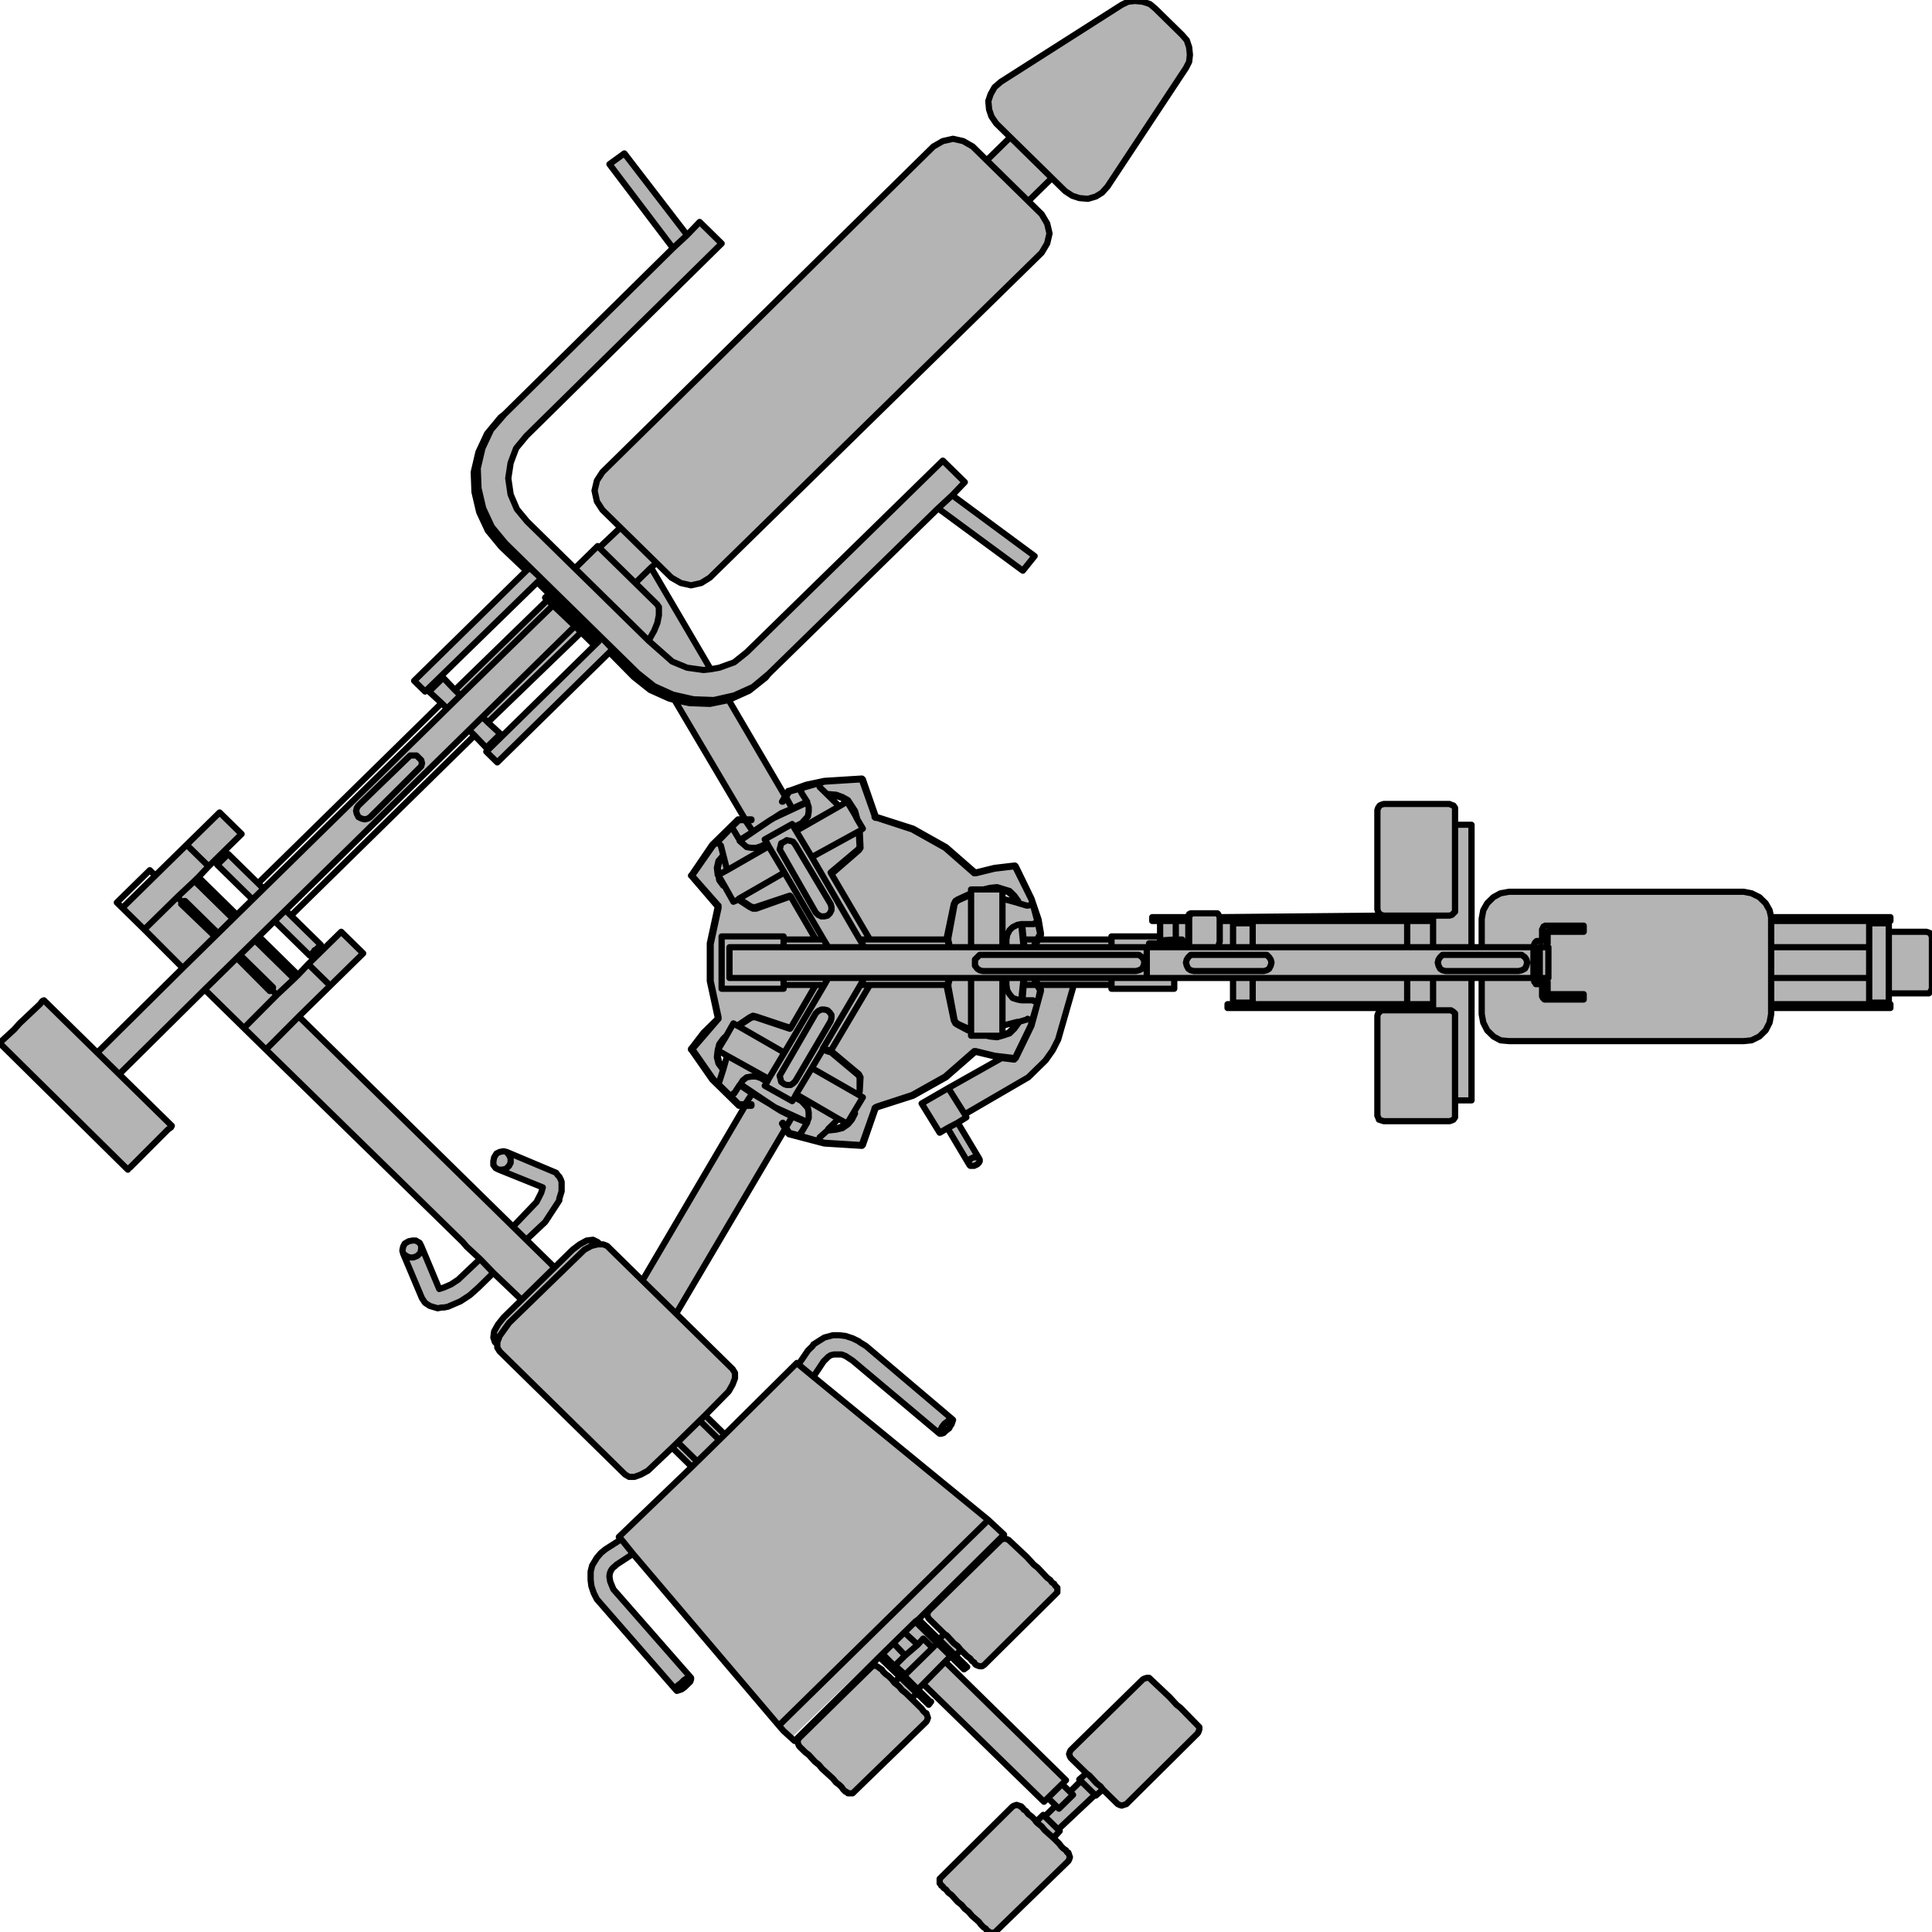 ﻿<?xml version="1.0" encoding="UTF-8" standalone="no"?>
<svg xmlns:xlink="http://www.w3.org/1999/xlink" height="100%" width="100%" xmlns="http://www.w3.org/2000/svg" preserveAspectRatio="none" viewBox="0 0 100 100">
  <defs>
    <g id="sprite0" transform="matrix(1.0, 0.0, 0.0, 1.0, 0.0, 0.0)">
      <use height="125.5" transform="matrix(1.0, 0.0, 0.0, 1.0, 0.0, 0.0)" width="123.15" xlink:href="#shape0" />
    </g>
    <g id="shape0" transform="matrix(1.0, 0.0, 0.0, 1.0, 0.0, 0.0)">
      <path d="M40.8 35.15 L40.35 36.0 40.1 36.75 39.5 37.4 Q38.6 37.4 38.1 36.9 L37.65 36.25 Q37.65 35.85 38.2 35.55 L39.55 34.8 40.4 34.05 Q41.15 33.55 41.15 34.45 L40.8 35.15 M11.6 58.25 Q11.05 58.25 11.05 57.75 11.05 57.4 11.75 56.95 12.4 56.55 12.4 57.35 L12.2 57.95 11.6 58.25 M35.5 82.8 L35.25 83.25 34.6 83.5 Q33.75 83.5 33.75 82.9 33.75 82.3 34.9 82.3 35.4 82.3 35.5 82.8 M61.7 58.65 Q61.55 59.05 61.55 60.2 L61.15 61.1 60.55 61.7 Q60.15 61.7 60.05 61.3 L60.0 60.85 60.65 59.1 60.7 58.3 Q60.95 57.6 61.75 57.6 62.4 57.6 62.4 58.1 L62.25 58.45 61.7 58.65 M65.1 59.75 Q65.7 60.05 65.7 60.9 65.7 61.7 65.2 61.7 65.0 61.7 64.7 60.95 L64.45 60.15 Q64.45 59.45 65.1 59.75 M65.2 65.2 L64.75 64.9 64.7 64.6 Q64.7 63.15 65.6 63.15 66.8 63.15 66.8 64.45 66.2 69.05 64.55 69.05 L64.1 68.75 64.05 68.45 65.25 66.55 65.8 64.65 65.8 64.35 65.75 64.3 Q65.75 65.2 65.2 65.2 M61.65 67.05 Q61.05 67.05 60.55 65.9 L60.15 64.65 Q60.15 64.05 60.6 63.9 61.0 63.8 61.15 64.8 L62.2 66.55 Q62.2 67.05 61.65 67.05 M54.7 56.05 Q54.0 56.9 53.0 56.9 52.65 56.9 52.55 56.65 L52.5 56.35 Q52.5 56.0 52.9 55.85 L53.85 55.45 54.2 54.9 54.2 54.35 54.4 53.65 Q54.65 53.2 55.1 53.75 L55.25 54.9 Q55.25 55.4 54.7 56.05 M45.4 56.8 Q45.4 55.55 46.05 55.3 46.65 55.0 46.65 55.75 46.35 57.55 45.9 57.55 45.45 57.55 45.4 57.2 L45.4 56.8 M49.8 53.8 L49.0 54.3 Q47.8 55.2 47.4 55.2 L47.0 54.95 46.9 54.65 47.95 53.75 Q49.05 52.9 49.65 52.9 50.05 52.9 50.15 53.35 L49.8 53.8 M48.1 66.75 L47.3 66.7 Q47.05 66.8 46.75 66.5 L46.65 66.15 Q46.65 65.7 47.75 65.7 50.5 65.7 50.5 66.6 50.5 67.1 50.0 67.1 L48.1 66.75 M45.6 67.8 L45.55 67.5 Q45.55 67.0 46.05 67.05 46.55 67.1 46.55 67.55 46.55 68.05 46.05 68.05 45.7 68.05 45.6 67.8 M47.55 71.35 L47.5 71.05 Q47.05 70.85 47.05 70.5 47.05 70.15 47.3 70.1 L48.25 70.1 48.9 69.35 Q49.25 69.0 49.55 69.2 L49.8 69.6 49.3 70.55 49.9 71.35 Q49.9 71.9 49.3 71.9 L48.55 71.45 48.0 71.65 47.55 71.35 M55.2 64.5 Q55.2 65.2 54.1 66.2 53.05 67.15 53.05 67.45 L53.0 67.85 53.55 67.8 54.8 67.9 55.4 69.0 55.65 70.2 Q55.65 71.35 54.8 71.35 L54.3 71.0 54.25 70.6 53.55 69.8 53.3 69.4 52.5 69.1 52.35 68.9 52.3 68.95 52.2 69.85 Q52.1 70.35 51.55 70.35 51.2 70.35 51.1 70.1 L51.05 69.8 Q51.05 69.0 51.45 68.2 L52.25 66.45 Q52.3 66.25 52.75 66.0 L53.35 65.6 53.85 64.8 54.05 64.35 54.45 64.0 55.05 64.05 55.2 64.5 M51.55 71.45 Q51.55 70.65 52.55 71.0 53.55 71.4 53.55 72.05 53.55 72.6 53.05 72.6 L52.55 72.35 52.1 72.05 51.6 71.8 51.55 71.45 M54.3 72.95 L53.85 72.7 53.8 72.4 Q53.8 71.9 54.35 71.85 54.9 71.8 54.9 72.35 54.9 72.95 54.3 72.95 M42.15 82.7 Q42.6 82.7 42.7 83.15 L42.65 83.75 42.95 84.85 42.8 85.35 42.15 85.75 Q41.65 85.75 41.6 85.3 L41.7 84.75 40.9 84.25 Q40.75 84.15 40.75 83.85 40.75 82.95 41.15 82.75 L42.15 82.7 M44.5 91.7 Q44.85 91.7 45.0 92.15 L44.4 93.1 Q43.7 93.85 43.2 93.85 L42.75 93.6 42.65 93.3 43.5 92.45 Q44.3 91.7 44.5 91.7 M43.95 94.55 L45.15 93.45 Q46.3 92.5 46.3 93.55 L45.6 94.45 Q44.85 95.1 44.45 95.1 L44.05 94.85 43.95 94.55 M62.2 98.95 Q63.25 98.35 63.25 99.2 63.25 99.7 60.15 101.95 L59.55 102.65 59.1 103.4 58.25 104.3 57.05 104.75 57.05 105.35 Q56.95 105.75 56.4 105.75 L56.3 105.75 55.75 106.45 55.3 107.15 54.4 107.8 Q54.0 108.1 54.0 108.45 L53.85 108.85 Q53.65 109.05 53.45 109.05 L53.4 109.05 51.95 110.55 Q51.05 112.05 50.05 112.05 49.5 112.05 49.5 111.55 L51.3 109.65 Q51.75 109.0 52.45 108.5 52.7 108.3 52.9 108.25 L52.9 108.15 Q52.9 107.6 53.3 107.35 L54.6 106.4 54.85 106.0 55.35 105.4 Q55.55 105.2 55.7 105.2 L55.7 105.05 Q55.7 104.3 55.95 104.1 56.2 103.85 56.9 103.75 L57.8 103.5 58.2 102.6 Q58.2 102.2 58.95 101.65 L61.0 99.85 Q61.55 99.3 62.2 98.95 M58.1 106.8 Q58.6 106.8 58.6 107.3 L58.35 107.85 Q58.0 108.2 57.65 108.2 57.05 108.2 57.05 107.6 L57.25 107.15 Q57.5 106.8 58.1 106.8" fill="#b4b4b4" fill-rule="evenodd" stroke="none" class="fill" />
      <path d="M98.15 61.45 L98.7 61.45 98.7 63.45 98.15 63.45 98.15 61.45" fill="#b4b4b4" fill-rule="evenodd" stroke="none" class="fill" />
      <path d="M44.95 91.85 L46.15 93.05 45.8 93.4 44.6 92.2 44.95 91.85" fill="#b4b4b4" fill-rule="evenodd" stroke="none" class="fill" />
      <path d="M44.4 94.8 L44.05 95.2 42.85 93.95 43.2 93.6 44.4 94.8" fill="#b4b4b4" fill-rule="evenodd" stroke="none" class="fill" />
      <path d="M38.1 80.55 L38.25 80.75 38.1 80.75 37.7 80.85 37.25 81.15 32.45 85.9 32.1 86.3 31.85 86.7 31.7 87.15 31.7 87.25 31.55 87.1 31.45 86.8 31.5 86.4 31.75 85.95 32.1 85.5 36.5 81.1 36.95 80.75 37.4 80.5 37.8 80.45 38.1 80.55" fill="#b4b4b4" fill-rule="evenodd" stroke="none" class="fill" />
      <path d="M51.05 73.5 L51.05 73.65 51.0 73.7 50.3 73.5 50.1 73.15 50.5 72.45 51.1 72.75 51.45 72.85 51.1 73.45 51.05 73.5" fill="#b4b4b4" fill-rule="evenodd" stroke="none" class="fill" />
      <path d="M60.4 60.95 L60.4 61.0 60.5 61.45 55.1 61.45 54.8 60.95 60.4 60.95" fill="#b4b4b4" fill-rule="evenodd" stroke="none" class="fill" />
      <path d="M49.95 60.95 L52.5 60.95 52.8 61.45 49.95 61.45 49.95 60.95" fill="#b4b4b4" fill-rule="evenodd" stroke="none" class="fill" />
      <path d="M55.45 63.95 L52.95 68.2 52.9 68.15 52.45 68.05 54.85 63.95 55.45 63.95" fill="#b4b4b4" fill-rule="evenodd" stroke="none" class="fill" />
      <path d="M65.3 63.45 L70.85 63.45 70.85 63.95 66.2 63.95 66.0 63.55 65.95 63.6 66.1 63.95 65.25 63.95 65.3 63.45" fill="#b4b4b4" fill-rule="evenodd" stroke="none" class="fill" />
      <path d="M70.85 63.45 L74.85 63.45 74.85 64.15 70.85 64.15 70.85 63.45" fill="#b4b4b4" fill-rule="evenodd" stroke="none" class="fill" />
      <path d="M66.2 60.95 L70.85 60.95 70.85 61.45 65.3 61.45 65.25 60.95 66.1 60.95 65.95 61.25 66.0 61.3 66.2 60.95" fill="#b4b4b4" fill-rule="evenodd" stroke="none" class="fill" />
      <path d="M70.85 60.75 L73.95 60.75 73.95 61.0 74.95 61.0 74.95 60.95 75.35 60.95 75.35 61.2 73.25 61.2 73.25 61.45 70.85 61.45 70.85 60.75" fill="#b4b4b4" fill-rule="evenodd" stroke="none" class="fill" />
      <path d="M74.95 59.75 L75.75 59.75 75.75 61.2 75.35 61.2 75.35 60.95 74.95 60.95 74.95 59.75" fill="#b4b4b4" fill-rule="evenodd" stroke="none" class="fill" />
      <path d="M74.95 61.0 L73.95 61.0 73.95 59.75 74.95 59.75 74.95 61.0" fill="#b4b4b4" fill-rule="evenodd" stroke="none" class="fill" />
      <path d="M59.75 106.65 L59.45 106.95 58.85 106.35 58.45 106.75 58.45 106.7 57.65 105.95 58.35 105.25 59.75 106.65" fill="#b4b4b4" fill-rule="evenodd" stroke="none" class="fill" />
      <path d="M61.25 107.1 L60.9 107.45 59.85 106.4 60.2 106.0 60.35 106.2 61.25 107.1" fill="#b4b4b4" fill-rule="evenodd" stroke="none" class="fill" />
      <path d="M66.5 117.8 L67.55 118.85 67.1 119.3 67.1 119.25 66.6 118.8 66.15 118.3 66.05 118.25 66.5 117.8" fill="#b4b4b4" fill-rule="evenodd" stroke="none" class="fill" />
      <path d="M66.8 116.7 L67.7 115.8 68.4 116.5 67.5 117.4 66.8 116.7" fill="#b4b4b4" fill-rule="evenodd" stroke="none" class="fill" />
      <path d="M68.8 115.5 L69.25 115.05 70.3 116.15 69.85 116.55 69.75 116.5 68.8 115.5" fill="#b4b4b4" fill-rule="evenodd" stroke="none" class="fill" />
      <path d="M69.75 116.5 L67.45 118.75 66.6 117.9 67.3 117.2 67.5 117.4 68.4 116.5 68.2 116.3 68.9 115.6 69.75 116.5" fill="#b4b4b4" fill-rule="evenodd" stroke="none" class="fill" />
      <path d="M57.5 109.7 L57.3 109.45 57.05 109.25 57.0 109.2 57.35 108.85 58.45 109.9 58.05 110.25 58.0 110.15 57.5 109.7" fill="#b4b4b4" fill-rule="evenodd" stroke="none" class="fill" />
      <path d="M59.75 106.65 L60.6 107.5 60.25 107.9 58.85 109.25 58.5 109.65 57.65 108.75 59.75 106.65" fill="#b4b4b4" fill-rule="evenodd" stroke="none" class="fill" />
      <path d="M58.85 106.35 L59.45 106.95 57.7 108.7 57.05 108.1 58.85 106.35" fill="#b4b4b4" fill-rule="evenodd" stroke="none" class="fill" />
      <path d="M57.7 107.45 L57.05 108.1 57.7 108.7 57.65 108.75 56.25 107.35 56.95 106.7 57.7 107.45" fill="#b4b4b4" fill-rule="evenodd" stroke="none" class="fill" />
      <path d="M58.45 106.75 L57.7 107.45 56.95 106.7 57.65 105.95 58.45 106.7 58.45 106.75" fill="#b4b4b4" fill-rule="evenodd" stroke="none" class="fill" />
      <path d="M32.45 74.95 L32.3 74.75 35.45 76.1 35.55 76.25 35.65 76.35 35.75 76.55 35.8 76.7 35.8 77.25 35.75 77.5 35.65 77.8 35.65 77.9 35.15 78.75 34.75 79.3 33.55 80.45 32.7 79.6 34.0 78.25 34.3 77.85 34.3 77.8 34.5 77.4 34.6 77.05 31.8 75.9 32.0 75.95 32.25 75.85 32.45 75.65 32.55 75.45 32.55 75.2 32.45 74.95" fill="#b4b4b4" fill-rule="evenodd" stroke="none" class="fill" />
      <path d="M32.3 74.75 L32.45 74.95 32.55 75.2 32.55 75.45 32.45 75.65 32.25 75.85 32.0 75.95 31.8 75.9 31.6 75.75 31.45 75.55 31.45 75.3 31.5 75.05 31.65 74.85 31.85 74.75 32.1 74.7 32.3 74.75" fill="#b4b4b4" fill-rule="evenodd" stroke="none" class="fill" />
      <path d="M26.85 80.85 L26.85 81.05 26.8 81.3 26.6 81.5 26.35 81.6 26.1 81.6 25.9 81.5 25.7 81.35 25.65 81.15 25.7 80.9 25.8 80.7 26.05 80.55 26.3 80.5 26.5 80.5 26.75 80.65 26.85 80.85" fill="#b4b4b4" fill-rule="evenodd" stroke="none" class="fill" />
      <path d="M26.85 80.85 L28.0 83.65 28.5 83.5 29.2 83.05 30.6 81.7 30.75 81.9 31.45 82.55 30.2 83.8 29.65 84.25 29.35 84.45 28.55 84.8 28.3 84.85 28.15 84.85 27.9 84.9 27.4 84.75 27.1 84.55 26.9 84.25 25.7 81.35 25.9 81.5 26.1 81.6 26.35 81.6 26.6 81.5 26.8 81.3 26.85 81.05 26.85 80.85" fill="#b4b4b4" fill-rule="evenodd" stroke="none" class="fill" />
      <path d="M44.6 92.2 L45.8 93.4 44.4 94.8 43.2 93.6 44.6 92.2" fill="#b4b4b4" fill-rule="evenodd" stroke="none" class="fill" />
      <path d="M18.7 63.45 L17.65 64.55 17.3 64.2 17.35 64.15 17.4 64.05 15.3 61.95 16.25 61.0 18.7 63.45" fill="#b4b4b4" fill-rule="evenodd" stroke="none" class="fill" />
      <path d="M19.75 62.0 L17.5 59.75 18.2 59.05 20.45 61.3 19.75 62.0" fill="#b4b4b4" fill-rule="evenodd" stroke="none" class="fill" />
      <path d="M16.8 57.65 L16.1 58.35 13.85 56.1 14.55 55.4 16.8 57.65" fill="#b4b4b4" fill-rule="evenodd" stroke="none" class="fill" />
      <path d="M11.75 58.45 L11.75 58.5 11.65 58.55 11.3 58.2 12.4 57.15 14.85 59.6 13.9 60.55 11.8 58.45 11.75 58.45" fill="#b4b4b4" fill-rule="evenodd" stroke="none" class="fill" />
      <path d="M9.2 60.3 L7.8 58.9 11.9 54.8 13.3 56.2 9.2 60.3" fill="#b4b4b4" fill-rule="evenodd" stroke="none" class="fill" />
      <path d="M11.9 54.8 L14.0 52.7 15.4 54.1 13.3 56.2 11.9 54.8" fill="#b4b4b4" fill-rule="evenodd" stroke="none" class="fill" />
      <path d="M120.4 60.5 L122.95 60.5 123.05 60.55 123.1 60.65 123.15 60.8 123.15 64.15 123.05 64.35 122.95 64.45 120.4 64.45 120.4 60.5" fill="#b4b4b4" fill-rule="evenodd" stroke="none" class="fill" />
      <path d="M119.15 65.05 L119.15 59.9 120.4 59.9 120.4 65.05 119.15 65.05" fill="#b4b4b4" fill-rule="evenodd" stroke="none" class="fill" />
      <path d="M120.4 59.9 L119.15 59.9 119.15 61.45 112.9 61.45 112.9 59.75 120.4 59.75 120.4 59.9" fill="#b4b4b4" fill-rule="evenodd" stroke="none" class="fill" />
      <path d="M119.15 65.05 L120.35 65.05 120.35 65.15 112.9 65.15 112.9 63.45 119.15 63.45 119.15 65.05" fill="#b4b4b4" fill-rule="evenodd" stroke="none" class="fill" />
      <path d="M119.15 61.45 L119.15 63.45 112.9 63.45 112.9 61.45 119.15 61.45" fill="#b4b4b4" fill-rule="evenodd" stroke="none" class="fill" />
      <path d="M112.8 59.05 L112.85 59.5 112.9 59.6 112.9 65.8 112.8 66.35 112.55 66.85 112.15 67.25 111.65 67.5 111.15 67.55 96.2 67.55 95.65 67.5 95.2 67.25 94.8 66.85 94.55 66.35 94.45 65.8 94.45 63.45 97.75 63.45 97.8 63.55 97.8 63.7 97.9 63.8 97.9 63.85 98.3 63.85 98.3 64.65 98.35 64.7 98.35 64.75 98.45 64.85 100.95 64.85 100.95 64.5 98.65 64.5 98.65 63.7 98.6 63.65 98.6 63.6 98.55 63.55 98.55 63.5 98.15 63.5 98.15 63.45 98.7 63.45 98.7 61.45 98.45 61.45 98.55 61.4 98.6 61.3 98.6 61.25 98.65 61.2 98.65 60.45 100.95 60.45 100.95 60.05 98.45 60.05 98.4 60.1 98.4 60.15 98.35 60.2 98.35 60.25 98.3 60.3 98.3 61.05 97.95 61.05 97.95 61.1 97.9 61.1 97.85 61.2 97.8 61.25 97.8 61.35 97.75 61.45 94.45 61.45 94.45 59.6 94.55 59.05 94.8 58.55 95.2 58.2 95.65 57.95 96.2 57.85 111.15 57.85 111.65 57.95 112.15 58.2 112.55 58.55 112.8 59.05" fill="#b4b4b4" fill-rule="evenodd" stroke="none" class="fill" />
      <path d="M97.75 63.45 L73.1 63.45 73.1 61.45 97.75 61.45 97.75 63.45 M97.3 62.25 L97.2 62.1 97.0 62.0 96.8 61.95 92.15 61.95 91.95 62.0 91.8 62.1 91.7 62.25 91.65 62.45 91.7 62.65 91.8 62.85 91.95 62.95 92.15 63.0 96.8 63.0 97.0 62.95 97.2 62.85 97.3 62.65 97.35 62.45 97.3 62.25 M80.55 61.95 L76.1 61.95 75.9 62.0 75.75 62.1 75.65 62.25 75.6 62.45 75.65 62.65 75.75 62.85 75.9 62.95 76.1 63.0 80.55 63.0 80.75 62.95 80.9 62.85 81.0 62.65 81.05 62.45 81.0 62.25 80.9 62.1 80.75 62.0 80.55 61.95" fill="#b4b4b4" fill-rule="evenodd" stroke="none" class="fill" />
      <path d="M97.3 62.25 L97.35 62.45 97.3 62.65 97.2 62.85 97.0 62.95 96.8 63.0 92.15 63.0 91.95 62.95 91.8 62.85 91.7 62.65 91.65 62.45 91.7 62.25 91.8 62.1 91.95 62.0 92.15 61.95 96.8 61.95 97.0 62.0 97.2 62.1 97.3 62.25" fill="#b4b4b4" fill-rule="evenodd" stroke="none" class="fill" />
      <path d="M91.35 63.45 L93.8 63.45 93.8 71.4 92.75 71.4 92.75 65.75 92.65 65.65 92.5 65.55 91.35 65.55 91.35 63.45" fill="#b4b4b4" fill-rule="evenodd" stroke="none" class="fill" />
      <path d="M93.8 53.5 L93.8 61.45 91.35 61.45 91.35 59.4 92.4 59.4 92.55 59.35 92.75 59.15 92.75 53.5 93.8 53.5" fill="#b4b4b4" fill-rule="evenodd" stroke="none" class="fill" />
      <path d="M92.5 65.55 L92.65 65.65 92.75 65.75 92.75 72.5 92.65 72.65 92.55 72.75 88.05 72.75 87.9 72.65 87.85 72.5 87.8 72.4 87.8 65.9 87.85 65.75 88.05 65.55 92.5 65.55" fill="#b4b4b4" fill-rule="evenodd" stroke="none" class="fill" />
      <path d="M87.85 52.4 L87.95 52.25 88.05 52.2 88.2 52.15 92.4 52.15 92.5 52.2 92.65 52.25 92.75 52.4 92.75 59.15 92.55 59.35 92.4 59.4 88.2 59.4 88.05 59.35 87.9 59.25 87.85 59.15 87.8 59.0 87.8 52.55 87.85 52.4" fill="#b4b4b4" fill-rule="evenodd" stroke="none" class="fill" />
      <path d="M91.35 63.45 L91.35 65.15 89.65 65.15 89.65 63.45 91.35 63.45" fill="#b4b4b4" fill-rule="evenodd" stroke="none" class="fill" />
      <path d="M91.35 59.75 L91.35 61.45 89.65 61.45 89.65 59.75 91.35 59.75" fill="#b4b4b4" fill-rule="evenodd" stroke="none" class="fill" />
      <path d="M89.65 63.45 L89.65 65.15 79.8 65.15 79.8 65.05 79.85 65.05 79.85 63.45 89.65 63.45" fill="#b4b4b4" fill-rule="evenodd" stroke="none" class="fill" />
      <path d="M89.65 61.45 L79.85 61.45 79.85 59.9 78.6 59.9 78.6 61.45 77.65 61.45 77.7 61.35 77.7 61.25 77.75 61.1 77.75 59.75 89.65 59.75 89.65 61.45" fill="#b4b4b4" fill-rule="evenodd" stroke="none" class="fill" />
      <path d="M81.0 62.25 L81.05 62.45 81.0 62.65 80.9 62.85 80.75 62.95 80.55 63.0 76.1 63.0 75.9 62.95 75.75 62.85 75.65 62.65 75.6 62.45 75.65 62.25 75.75 62.1 75.9 62.0 76.1 61.95 80.55 61.95 80.75 62.0 80.9 62.1 81.0 62.25" fill="#b4b4b4" fill-rule="evenodd" stroke="none" class="fill" />
      <path d="M78.6 63.45 L79.85 63.45 79.85 65.05 78.6 65.05 78.6 63.45" fill="#b4b4b4" fill-rule="evenodd" stroke="none" class="fill" />
      <path d="M79.85 61.45 L78.6 61.45 78.6 59.9 79.85 59.9 79.85 61.45" fill="#b4b4b4" fill-rule="evenodd" stroke="none" class="fill" />
      <path d="M77.65 59.3 L77.75 59.5 77.75 61.1 77.7 61.25 77.7 61.35 77.65 61.45 75.75 61.45 75.8 61.35 75.8 59.5 75.9 59.3 75.95 59.25 77.6 59.25 77.65 59.3" fill="#b4b4b4" fill-rule="evenodd" stroke="none" class="fill" />
      <path d="M68.15 113.85 L68.25 113.55 72.85 109.0 72.95 108.95 73.1 108.9 73.25 108.95 73.35 109.0 76.45 112.1 76.45 112.25 76.4 112.4 76.35 112.5 71.8 117.1 71.65 117.2 71.5 117.2 71.35 117.15 71.25 117.1 69.25 115.05 69.2 115.05 68.25 114.1 68.2 114.0 68.15 113.85" fill="#b4b4b4" fill-rule="evenodd" stroke="none" class="fill" />
      <path d="M72.85 0.0 L73.3 0.2 73.65 0.5 75.35 2.2 75.65 2.6 75.8 3.0 75.85 3.5 75.8 3.95 75.6 4.35 70.6 12.05 70.25 12.45 69.85 12.7 69.35 12.85 68.8 12.8 68.35 12.65 67.9 12.35 63.5 7.95 63.2 7.5 63.05 7.05 63.0 6.5 63.15 6.0 63.4 5.6 63.8 5.25 71.5 0.25 71.9 0.05 72.85 0.0" fill="#b4b4b4" fill-rule="evenodd" stroke="none" class="fill" />
      <path d="M46.5 61.45 L73.1 61.45 73.1 63.45 46.5 63.45 46.5 61.45 M62.15 62.25 L62.15 62.65 62.3 62.85 62.45 62.95 62.65 63.0 72.4 63.0 72.6 62.95 72.8 62.85 72.9 62.65 72.95 62.45 72.9 62.25 72.8 62.1 72.6 62.0 72.4 61.95 62.65 61.95 62.45 62.0 62.3 62.1 62.15 62.25" fill="#b4b4b4" fill-rule="evenodd" stroke="none" class="fill" />
      <path d="M62.15 62.25 L62.3 62.1 62.45 62.0 62.65 61.95 72.4 61.95 72.6 62.0 72.8 62.1 72.9 62.25 72.95 62.45 72.9 62.65 72.8 62.85 72.6 62.95 72.4 63.0 62.65 63.0 62.45 62.95 62.3 62.85 62.15 62.65 62.15 62.25" fill="#b4b4b4" fill-rule="evenodd" stroke="none" class="fill" />
      <path d="M66.2 63.95 L68.45 63.95 67.45 67.45 67.1 68.15 66.15 69.4 65.55 69.9 61.45 72.3 60.45 70.6 63.85 68.6 63.9 68.6 64.65 68.75 64.7 68.75 64.7 68.7 64.75 68.65 65.75 66.55 66.35 64.3 66.35 64.25 66.2 63.95" fill="#b4b4b4" fill-rule="evenodd" stroke="none" class="fill" />
      <path d="M65.1 117.25 L65.1 117.3 65.2 117.35 65.25 117.45 65.4 117.55 65.55 117.75 65.75 117.9 65.95 118.1 66.05 118.25 66.15 118.3 66.6 118.8 67.1 119.25 67.1 119.3 67.3 119.45 67.5 119.65 67.65 119.85 67.8 120.0 67.95 120.1 68.0 120.2 68.05 120.25 68.1 120.25 68.2 120.55 68.15 120.7 68.1 120.8 63.4 125.45 63.25 125.5 63.1 125.45 63.0 125.35 62.95 125.35 62.9 125.3 62.85 125.2 62.7 125.1 62.55 124.95 62.4 124.75 61.95 124.35 61.3 123.65 61.05 123.45 60.45 122.8 60.3 122.7 60.15 122.55 60.1 122.45 60.0 122.4 59.9 122.25 59.9 122.0 60.0 121.85 64.55 117.25 64.65 117.2 64.8 117.15 65.1 117.25" fill="#b4b4b4" fill-rule="evenodd" stroke="none" class="fill" />
      <path d="M60.25 107.9 L67.95 115.55 66.55 116.95 58.85 109.25 60.25 107.9" fill="#b4b4b4" fill-rule="evenodd" stroke="none" class="fill" />
      <path d="M64.05 99.85 L64.2 99.9 64.3 99.95 65.2 100.85 65.45 101.05 65.65 101.3 66.15 101.75 66.35 102.0 66.75 102.4 66.95 102.55 67.05 102.7 67.2 102.8 67.25 102.9 67.4 103.05 67.4 103.4 62.75 108.05 62.6 108.15 62.45 108.15 62.3 108.1 62.2 108.05 60.35 106.2 60.2 106.0 60.1 105.95 59.2 105.05 59.15 104.95 59.1 104.8 59.15 104.65 59.2 104.55 63.8 99.95 63.9 99.9 64.05 99.85" fill="#b4b4b4" fill-rule="evenodd" stroke="none" class="fill" />
      <path d="M62.85 10.35 L64.4 8.8 67.05 11.45 65.5 13.0 62.85 10.35" fill="#b4b4b4" fill-rule="evenodd" stroke="none" class="fill" />
      <path d="M66.75 15.75 L66.4 16.35 45.25 37.45 44.7 37.8 44.05 37.95 43.4 37.8 42.8 37.45 38.4 33.05 38.05 32.5 37.9 31.8 38.05 31.15 38.4 30.6 59.5 9.5 60.1 9.1 60.75 8.95 61.4 9.1 62.0 9.5 66.4 13.85 66.75 14.45 66.9 15.1 66.75 15.75" fill="#b4b4b4" fill-rule="evenodd" stroke="none" class="fill" />
      <path d="M65.9 64.95 L65.85 64.9 65.15 64.9 65.25 63.95 66.1 63.95 66.3 64.25 66.3 64.3 66.15 65.0 66.05 65.0 66.05 64.95 65.9 64.95" fill="#b4b4b4" fill-rule="evenodd" stroke="none" class="fill" />
      <path d="M66.3 60.6 L66.1 60.95 65.25 60.95 65.15 59.95 65.95 59.95 66.0 59.9 66.05 59.9 66.15 59.85 66.3 60.55 66.3 60.6" fill="#b4b4b4" fill-rule="evenodd" stroke="none" class="fill" />
      <path d="M65.85 58.7 L66.15 59.85 66.05 59.9 66.0 59.9 65.95 59.95 65.1 59.95 64.85 60.0 64.55 60.15 64.35 60.35 64.2 60.65 64.15 60.95 64.15 61.45 63.9 61.45 63.9 58.3 64.85 58.55 64.95 58.6 65.45 58.75 65.5 58.75 65.85 58.7" fill="#b4b4b4" fill-rule="evenodd" stroke="none" class="fill" />
      <path d="M64.15 63.95 L64.2 64.25 64.35 64.5 64.55 64.75 64.85 64.85 65.1 64.9 65.85 64.9 65.9 64.95 66.05 64.95 66.05 65.0 66.15 65.0 65.8 66.2 65.75 66.2 65.75 66.15 65.6 66.15 65.5 66.1 65.45 66.15 64.95 66.25 64.85 66.3 63.9 66.55 63.9 63.45 64.15 63.45 64.15 63.95" fill="#b4b4b4" fill-rule="evenodd" stroke="none" class="fill" />
      <path d="M65.95 36.05 L65.2 37.0 59.8 32.95 60.65 32.05 60.7 32.05 65.95 36.05" fill="#b4b4b4" fill-rule="evenodd" stroke="none" class="fill" />
      <path d="M53.3 51.55 L52.7 51.5 52.25 51.05 52.25 50.9 52.2 50.85 52.55 50.75 54.9 50.55 54.95 50.6 55.75 52.9 55.75 53.0 55.8 53.0 55.9 53.05 58.15 53.8 60.25 55.0 62.1 56.65 62.2 56.65 63.4 56.35 64.65 56.2 64.7 56.2 64.7 56.25 65.75 58.35 65.85 58.7 65.5 58.75 65.45 58.75 64.95 58.6 64.9 58.45 64.65 58.1 64.35 57.8 63.55 57.55 63.1 57.6 62.7 57.7 61.9 57.7 61.9 57.95 61.05 58.35 60.9 58.5 60.8 58.65 60.35 60.85 60.4 60.95 55.45 60.95 52.95 56.7 54.75 55.15 54.85 55.0 54.8 53.85 55.0 53.75 54.65 53.15 54.5 52.6 54.05 51.9 53.7 51.7 53.3 51.55" fill="#b4b4b4" fill-rule="evenodd" stroke="none" class="fill" />
      <path d="M60.35 64.0 L60.8 66.2 60.9 66.4 61.05 66.5 61.9 66.9 61.9 67.2 62.9 67.2 63.1 67.25 63.55 67.3 63.95 67.25 64.35 67.05 64.65 66.75 64.9 66.4 64.95 66.25 65.45 66.15 65.5 66.1 65.6 66.15 65.75 66.15 65.75 66.2 65.8 66.2 65.7 66.55 64.7 68.65 64.65 68.65 63.4 68.5 62.2 68.2 62.1 68.2 60.25 69.85 58.15 71.05 55.9 71.8 55.8 71.85 55.75 71.9 55.75 71.95 54.95 74.25 54.95 74.3 54.9 74.3 52.55 74.15 52.2 74.05 52.25 74.0 52.25 73.8 52.7 73.3 52.85 73.35 53.3 73.3 53.7 73.2 54.05 72.95 54.3 72.65 54.5 72.25 54.45 72.25 54.25 72.6 54.0 72.9 55.0 71.2 54.75 71.05 54.8 70.8 54.85 69.9 54.75 69.7 53.05 68.25 52.95 68.2 55.45 63.95 60.4 63.95 60.35 64.0" fill="#b4b4b4" fill-rule="evenodd" stroke="none" class="fill" />
      <path d="M64.2 60.65 L64.35 60.35 64.55 60.15 64.85 60.0 65.1 59.95 65.25 61.45 64.15 61.45 64.15 60.95 64.2 60.65" fill="#b4b4b4" fill-rule="evenodd" stroke="none" class="fill" />
      <path d="M64.15 63.45 L65.25 63.45 65.1 64.9 64.85 64.85 64.55 64.75 64.35 64.5 64.2 64.25 64.15 63.95 64.15 63.45" fill="#b4b4b4" fill-rule="evenodd" stroke="none" class="fill" />
      <path d="M63.9 63.45 L63.9 67.2 61.9 67.2 61.9 63.45 63.9 63.45" fill="#b4b4b4" fill-rule="evenodd" stroke="none" class="fill" />
      <path d="M63.9 57.7 L63.9 61.45 61.9 61.45 61.9 57.7 63.9 57.7" fill="#b4b4b4" fill-rule="evenodd" stroke="none" class="fill" />
      <path d="M39.45 99.75 L44.05 95.2 50.8 88.45 50.9 88.5 50.9 88.55 63.0 98.65 49.65 112.0 39.55 99.9 39.45 99.75" fill="#b4b4b4" fill-rule="evenodd" stroke="none" class="fill" />
      <path d="M62.45 75.25 L62.45 75.3 62.4 75.45 62.3 75.5 62.1 75.65 62.0 75.7 61.85 75.65 61.8 75.6 61.75 75.5 61.75 75.45 61.8 75.3 61.95 75.15 62.05 75.1 62.3 75.1 62.4 75.15 62.45 75.25" fill="#b4b4b4" fill-rule="evenodd" stroke="none" class="fill" />
      <path d="M61.05 72.8 L62.4 75.15 62.3 75.1 62.05 75.1 61.95 75.15 61.8 75.3 61.75 75.45 61.75 75.5 60.4 73.2 61.05 72.8" fill="#b4b4b4" fill-rule="evenodd" stroke="none" class="fill" />
      <path d="M60.45 63.85 L60.55 63.45 61.9 63.45 61.9 66.85 61.75 66.75 61.1 66.45 60.95 66.35 60.85 66.2 60.45 64.0 60.45 63.85" fill="#b4b4b4" fill-rule="evenodd" stroke="none" class="fill" />
      <path d="M61.9 58.0 L61.9 61.45 60.55 61.45 60.45 61.0 60.45 60.85 60.85 58.65 60.95 58.5 61.1 58.4 61.75 58.1 61.9 58.0" fill="#b4b4b4" fill-rule="evenodd" stroke="none" class="fill" />
      <path d="M59.9 73.5 L58.75 71.6 60.45 70.6 61.45 72.3 61.6 72.5 59.9 73.5" fill="#b4b4b4" fill-rule="evenodd" stroke="none" class="fill" />
      <path d="M44.6 14.35 L46.0 15.75 33.55 28.25 32.9 29.05 32.55 30.0 32.4 31.0 32.55 32.05 32.95 33.0 33.6 33.85 42.85 42.9 43.8 43.3 44.85 43.45 45.85 43.3 46.8 42.95 47.6 42.3 60.1 29.85 61.5 31.25 60.7 32.05 60.65 32.05 49.0 43.7 48.0 44.55 46.8 45.1 45.5 45.4 44.2 45.35 42.9 45.05 41.7 44.5 40.65 43.65 32.2 35.2 31.35 34.15 30.8 32.95 30.5 31.65 30.45 30.35 30.75 29.05 31.3 27.85 32.15 26.85 44.6 14.35" fill="#b4b4b4" fill-rule="evenodd" stroke="none" class="fill" />
      <path d="M50.9 88.5 L51.5 87.65 51.8 87.35 51.85 87.25 52.55 86.8 53.1 86.65 53.5 86.65 53.9 86.7 54.35 86.85 54.75 87.05 54.8 87.1 60.7 92.1 60.55 92.15 60.2 92.4 60.05 92.6 59.95 92.8 59.9 92.95 59.9 93.05 54.35 88.3 54.35 88.25 53.9 88.0 53.65 87.9 53.15 87.9 52.95 87.95 52.8 88.05 52.5 88.35 51.85 89.3 50.9 88.55 50.9 88.5" fill="#b4b4b4" fill-rule="evenodd" stroke="none" class="fill" />
      <path d="M59.15 111.5 L59.1 111.65 59.05 111.75 54.35 116.4 54.2 116.45 54.05 116.4 53.95 116.3 53.9 116.3 53.75 116.15 53.65 116.0 53.5 115.85 53.3 115.7 52.9 115.25 52.4 114.8 52.2 114.55 51.95 114.35 51.55 113.9 51.35 113.75 50.95 113.35 50.95 113.3 50.9 113.25 50.85 113.05 50.85 112.95 50.95 112.8 55.6 108.15 55.75 108.1 55.9 108.15 56.05 108.25 56.45 108.65 56.65 108.8 56.85 109.0 57.0 109.2 57.05 109.25 57.3 109.45 57.5 109.7 58.0 110.15 58.05 110.25 58.2 110.4 58.4 110.55 58.75 110.9 58.85 111.05 59.0 111.2 59.05 111.2 59.15 111.5" fill="#b4b4b4" fill-rule="evenodd" stroke="none" class="fill" />
      <path d="M54.8 54.95 L54.7 55.1 52.95 56.6 52.95 56.7 55.45 60.95 54.8 60.95 51.7 55.6 51.75 55.6 54.7 53.9 54.75 54.05 54.8 54.95" fill="#b4b4b4" fill-rule="evenodd" stroke="none" class="fill" />
      <path d="M53.0 58.85 L52.95 58.65 50.7 54.75 50.55 54.6 50.4 54.55 50.15 54.5 49.8 54.75 49.7 55.1 52.0 59.2 52.15 59.35 52.35 59.45 52.55 59.45 52.75 59.4 52.9 59.25 53.0 59.05 53.0 58.85 M50.75 53.9 L55.1 61.45 52.8 61.45 49.0 54.9 48.9 54.65 48.75 54.45 50.5 53.45 50.6 53.7 50.75 53.9" fill="#b4b4b4" fill-rule="evenodd" stroke="none" class="fill" />
      <path d="M52.15 65.6 L52.0 65.75 49.7 69.8 49.8 70.2 50.0 70.35 50.15 70.4 50.4 70.4 50.55 70.3 50.7 70.15 52.95 66.25 53.0 66.05 53.0 65.85 52.9 65.7 52.75 65.55 52.55 65.5 52.35 65.5 52.15 65.6 M55.1 63.45 L52.45 68.05 52.4 68.1 50.5 71.45 48.75 70.45 52.8 63.45 55.1 63.45" fill="#b4b4b4" fill-rule="evenodd" stroke="none" class="fill" />
      <path d="M51.75 55.6 L51.7 55.6 50.75 53.9 54.0 52.0 55.0 53.75 51.75 55.6" fill="#b4b4b4" fill-rule="evenodd" stroke="none" class="fill" />
      <path d="M50.75 71.0 L51.75 69.3 54.7 71.0 54.75 71.05 55.0 71.2 54.0 72.9 50.75 71.0" fill="#b4b4b4" fill-rule="evenodd" stroke="none" class="fill" />
      <path d="M53.0 68.3 L54.7 69.75 54.8 69.9 54.75 70.8 54.7 71.0 51.75 69.3 52.4 68.1 52.85 68.25 52.95 68.25 53.0 68.3" fill="#b4b4b4" fill-rule="evenodd" stroke="none" class="fill" />
      <path d="M51.05 51.25 L51.0 51.15 52.2 50.85 52.25 50.9 52.25 51.05 52.7 51.5 52.75 51.6 53.5 52.3 50.75 53.9 50.6 53.7 51.1 53.4 51.5 52.95 51.55 52.65 51.55 52.35 51.45 52.05 51.45 52.0 51.1 51.45 51.1 51.4 51.05 51.35 51.05 51.25" fill="#b4b4b4" fill-rule="evenodd" stroke="none" class="fill" />
      <path d="M50.75 71.0 L53.45 72.6 52.8 73.25 52.7 73.3 52.25 73.8 52.25 74.0 52.2 74.05 51.0 73.7 51.05 73.65 51.05 73.5 51.1 73.45 51.45 72.85 51.45 72.8 51.55 72.55 51.55 72.25 51.5 71.9 51.1 71.45 50.65 71.2 50.75 71.0" fill="#b4b4b4" fill-rule="evenodd" stroke="none" class="fill" />
      <path d="M53.0 58.85 L53.0 59.05 52.9 59.25 52.75 59.4 52.55 59.45 52.35 59.45 52.15 59.35 52.0 59.2 49.7 55.1 49.8 54.75 50.15 54.5 50.4 54.55 50.55 54.6 50.7 54.75 52.95 58.65 53.0 58.85" fill="#b4b4b4" fill-rule="evenodd" stroke="none" class="fill" />
      <path d="M52.75 65.55 L52.9 65.7 53.0 65.85 53.0 66.05 52.95 66.25 50.7 70.15 50.55 70.3 50.4 70.4 50.15 70.4 50.0 70.35 49.8 70.2 49.7 69.8 52.0 65.75 52.15 65.6 52.35 65.5 52.55 65.5 52.75 65.55" fill="#b4b4b4" fill-rule="evenodd" stroke="none" class="fill" />
      <path d="M52.55 63.95 L50.0 68.3 47.05 66.6 47.85 66.05 48.0 66.0 48.15 66.0 50.35 66.75 50.4 66.7 52.0 63.95 52.55 63.95" fill="#b4b4b4" fill-rule="evenodd" stroke="none" class="fill" />
      <path d="M47.1 58.3 L50.0 56.6 52.5 60.95 52.0 60.95 50.4 58.15 50.35 58.1 48.0 58.9 47.1 58.3" fill="#b4b4b4" fill-rule="evenodd" stroke="none" class="fill" />
      <path d="M50.35 58.1 L50.4 58.15 52.0 60.95 49.95 60.95 49.95 60.75 46.0 60.75 46.0 64.15 49.95 64.15 49.95 63.95 52.0 63.95 50.4 66.7 48.2 65.95 48.0 65.95 47.8 66.0 47.0 66.55 46.75 66.45 46.25 67.25 46.1 67.4 45.85 67.75 45.7 68.55 45.8 69.0 46.05 69.5 45.8 70.4 45.45 70.0 44.15 68.1 44.15 68.05 44.9 67.05 45.75 66.2 45.8 66.1 45.8 66.0 45.3 63.65 45.3 61.25 45.8 58.9 45.8 58.75 45.75 58.7 44.15 56.85 44.15 56.75 45.45 54.85 45.7 54.55 45.9 54.8 45.95 54.85 46.05 55.4 45.8 55.85 45.7 56.3 45.75 56.7 45.75 56.8 45.85 57.1 46.1 57.45 46.2 57.5 46.75 58.5 47.1 58.3 48.0 58.9 50.35 58.1" fill="#b4b4b4" fill-rule="evenodd" stroke="none" class="fill" />
      <path d="M51.45 52.0 L51.45 52.05 51.55 52.35 51.55 52.65 51.5 52.95 51.1 53.4 50.6 53.7 50.5 53.45 48.75 54.45 48.9 54.65 48.5 54.9 48.2 55.0 47.9 55.0 47.6 54.95 47.15 54.55 47.15 54.5 47.1 54.5 49.8 52.75 51.45 52.0" fill="#b4b4b4" fill-rule="evenodd" stroke="none" class="fill" />
      <path d="M48.2 69.85 L48.5 69.95 48.9 70.2 48.75 70.45 50.5 71.45 50.65 71.2 51.1 71.45 51.5 71.9 51.55 72.25 51.55 72.55 51.45 72.8 51.45 72.85 51.1 72.75 49.8 72.1 47.1 70.35 47.15 70.35 47.15 70.3 47.35 70.1 47.6 69.95 47.9 69.85 48.2 69.85" fill="#b4b4b4" fill-rule="evenodd" stroke="none" class="fill" />
      <path d="M51.1 51.4 L51.1 51.45 51.45 52.0 50.5 52.45 50.1 51.7 50.3 51.35 51.0 51.15 51.05 51.25 51.05 51.35 51.1 51.4" fill="#b4b4b4" fill-rule="evenodd" stroke="none" class="fill" />
      <path d="M47.95 70.95 L49.8 72.1 50.5 72.45 50.1 73.15 49.9 72.85 49.85 72.9 50.05 73.25 43.1 85.25 40.95 83.05 47.5 71.75 47.9 71.75 47.9 71.7 47.5 71.7 47.95 70.95" fill="#b4b4b4" fill-rule="evenodd" stroke="none" class="fill" />
      <path d="M43.95 45.6 L45.25 45.6 46.45 45.35 50.05 51.65 49.85 52.0 49.9 52.0 50.1 51.7 50.5 52.45 49.8 52.75 47.95 53.9 47.5 53.2 47.9 53.2 47.9 53.1 47.5 53.1 43.0 45.4 43.95 45.6" fill="#b4b4b4" fill-rule="evenodd" stroke="none" class="fill" />
      <path d="M50.0 68.3 L49.0 70.0 45.8 68.2 45.75 68.15 45.8 68.05 46.25 67.3 46.25 67.25 46.75 66.45 47.0 66.55 47.05 66.6 50.0 68.3" fill="#b4b4b4" fill-rule="evenodd" stroke="none" class="fill" />
      <path d="M46.75 58.5 L45.75 56.8 45.75 56.75 45.8 56.75 49.0 54.9 50.0 56.6 46.75 58.5" fill="#b4b4b4" fill-rule="evenodd" stroke="none" class="fill" />
      <path d="M49.95 61.45 L46.5 61.45 46.5 63.45 49.95 63.45 49.95 64.15 46.0 64.15 46.0 60.75 49.95 60.75 49.95 61.45" fill="#b4b4b4" fill-rule="evenodd" stroke="none" class="fill" />
      <path d="M49.0 54.9 L46.35 56.45 46.1 55.45 46.05 55.4 45.95 54.85 45.9 54.8 45.7 54.55 46.65 53.65 47.1 54.5 47.15 54.5 47.15 54.55 47.6 54.95 47.9 55.0 48.2 55.0 48.5 54.9 48.9 54.65 49.0 54.9" fill="#b4b4b4" fill-rule="evenodd" stroke="none" class="fill" />
      <path d="M48.2 69.85 L47.9 69.85 47.6 69.95 47.35 70.1 47.15 70.3 47.15 70.35 47.1 70.35 46.8 70.95 46.75 70.95 46.6 71.15 45.8 70.4 46.05 69.5 46.1 69.4 46.35 68.5 49.0 70.0 48.9 70.2 48.5 69.95 48.2 69.85" fill="#b4b4b4" fill-rule="evenodd" stroke="none" class="fill" />
      <path d="M47.5 53.2 L47.95 53.9 47.1 54.5 46.65 53.65 47.1 53.2 47.5 53.2" fill="#b4b4b4" fill-rule="evenodd" stroke="none" class="fill" />
      <path d="M46.6 71.15 L46.75 70.95 46.8 70.95 47.1 70.35 47.95 70.95 47.5 71.7 47.15 71.7 46.6 71.15" fill="#b4b4b4" fill-rule="evenodd" stroke="none" class="fill" />
      <path d="M38.45 80.75 L38.7 80.85 46.7 88.85 46.85 89.1 46.85 89.45 46.7 89.85 46.45 90.3 41.7 95.1 41.3 95.45 40.85 95.7 40.45 95.85 40.1 95.85 39.85 95.7 31.85 87.7 31.7 87.45 31.7 87.15 31.85 86.7 32.1 86.3 32.45 85.9 37.25 81.15 37.7 80.85 38.1 80.75 38.45 80.75" fill="#b4b4b4" fill-rule="evenodd" stroke="none" class="fill" />
      <path d="M46.1 55.45 L46.35 56.45 45.8 56.75 45.8 56.7 45.75 56.3 45.85 55.9 46.05 55.5 46.1 55.45" fill="#b4b4b4" fill-rule="evenodd" stroke="none" class="fill" />
      <path d="M41.5 36.8 L45.3 43.4 44.85 43.45 43.8 43.3 42.85 42.9 41.3 41.55 41.45 41.35 41.7 40.9 41.9 40.4 42.0 39.9 42.0 39.35 41.95 39.3 41.9 39.2 40.5 37.8 41.5 36.8" fill="#b4b4b4" fill-rule="evenodd" stroke="none" class="fill" />
      <path d="M37.65 102.0 L37.75 101.6 37.95 101.25 38.05 101.15 38.3 100.8 38.6 100.55 39.55 99.9 40.35 100.85 39.3 101.55 39.2 101.65 Q38.85 101.9 38.85 102.35 L38.9 102.65 39.1 103.15 44.05 108.9 44.05 109.0 44.0 109.15 43.65 109.5 43.3 109.75 43.15 109.75 43.1 109.7 38.05 103.75 37.85 103.4 37.7 102.95 37.65 102.55 37.65 102.0" fill="#b4b4b4" fill-rule="evenodd" stroke="none" class="fill" />
      <path d="M39.8 9.9 L43.8 15.2 42.9 16.05 38.85 10.6 39.8 9.9" fill="#b4b4b4" fill-rule="evenodd" stroke="none" class="fill" />
      <path d="M38.1 35.4 L41.9 39.2 41.95 39.3 42.0 39.35 42.0 39.9 41.9 40.4 41.7 40.9 41.45 41.35 41.3 41.55 36.6 36.85 38.1 35.4" fill="#b4b4b4" fill-rule="evenodd" stroke="none" class="fill" />
      <path d="M40.5 37.8 L38.2 35.5 39.55 34.2 41.85 36.5 40.5 37.8" fill="#b4b4b4" fill-rule="evenodd" stroke="none" class="fill" />
      <path d="M38.35 41.35 L39.05 42.1 38.85 42.35 31.7 49.45 31.0 48.75 38.35 41.35" fill="#b4b4b4" fill-rule="evenodd" stroke="none" class="fill" />
      <path d="M37.0 41.0 L31.1 46.85 30.75 46.5 36.65 40.6 37.0 41.0" fill="#b4b4b4" fill-rule="evenodd" stroke="none" class="fill" />
      <path d="M23.45 53.1 L23.6 53.0 26.85 49.7 26.9 49.5 26.85 49.3 26.55 49.0 26.15 49.0 26.0 49.1 22.85 52.25 22.75 52.4 22.7 52.6 22.75 52.8 22.85 53.0 23.05 53.1 23.25 53.15 23.45 53.1 M36.65 40.6 L7.55 69.7 6.15 68.3 6.15 68.25 35.25 39.2 36.65 40.6" fill="#b4b4b4" fill-rule="evenodd" stroke="none" class="fill" />
      <path d="M29.75 80.9 L29.5 80.6 16.95 68.05 19.05 65.95 35.35 82.25 33.25 84.35 30.75 81.9 30.6 81.7 29.75 80.9" fill="#b4b4b4" fill-rule="evenodd" stroke="none" class="fill" />
      <path d="M35.25 39.2 L29.35 45.1 29.0 44.75 34.9 38.85 35.25 39.2" fill="#b4b4b4" fill-rule="evenodd" stroke="none" class="fill" />
      <path d="M27.1 44.85 L26.4 44.15 33.55 37.0 33.75 36.75 34.5 37.5 27.1 44.85" fill="#b4b4b4" fill-rule="evenodd" stroke="none" class="fill" />
      <path d="M29.9 47.35 L30.75 46.5 31.9 47.6 31.0 48.5 29.9 47.35" fill="#b4b4b4" fill-rule="evenodd" stroke="none" class="fill" />
      <path d="M27.35 44.85 L28.25 43.95 29.35 45.1 28.5 45.95 27.35 44.85" fill="#b4b4b4" fill-rule="evenodd" stroke="none" class="fill" />
      <path d="M22.85 52.25 L26.0 49.1 26.15 49.0 26.55 49.0 26.85 49.3 26.9 49.5 26.85 49.7 23.6 53.0 23.45 53.1 23.25 53.15 23.05 53.1 22.85 53.0 22.75 52.8 22.7 52.6 22.75 52.4 22.85 52.25" fill="#b4b4b4" fill-rule="evenodd" stroke="none" class="fill" />
      <path d="M23.15 61.85 L21.05 63.95 19.65 62.5 21.75 60.45 23.15 61.85" fill="#b4b4b4" fill-rule="evenodd" stroke="none" class="fill" />
      <path d="M16.95 68.05 L15.55 66.65 19.65 62.5 21.05 63.95 16.95 68.05" fill="#b4b4b4" fill-rule="evenodd" stroke="none" class="fill" />
      <path d="M17.3 64.2 L17.65 64.55 15.55 66.65 13.05 64.2 15.1 62.15 17.2 64.25 17.3 64.2" fill="#b4b4b4" fill-rule="evenodd" stroke="none" class="fill" />
      <path d="M13.7 60.75 L11.65 62.8 9.2 60.3 11.3 58.2 11.65 58.55 11.55 58.65 13.7 60.75" fill="#b4b4b4" fill-rule="evenodd" stroke="none" class="fill" />
      <path d="M10.7 73.3 L8.3 75.75 8.15 75.85 8.15 75.9 0.0 67.7 0.1 67.55 0.3 67.4 2.8 64.9 10.95 73.05 10.9 73.15 10.7 73.3" fill="#b4b4b4" fill-rule="evenodd" stroke="none" class="fill" />
      <path d="M63.15 98.8 L63.95 99.6 50.5 112.8 49.7 112.0 63.15 98.8" fill="#b4b4b4" fill-rule="evenodd" stroke="none" class="fill" />
    </g>
    <g id="sprite1" transform="matrix(1.0, 0.0, 0.0, 1.0, 0.2, 0.2)">
      <use height="125.85" transform="matrix(1.0, 0.0, 0.0, 1.0, -0.2, -0.2)" width="123.55" xlink:href="#shape1" />
    </g>
    <g id="shape1" transform="matrix(1.0, 0.0, 0.0, 1.0, 0.2, 0.2)">
      <path d="M75.8 3.0 L75.65 2.55 75.35 2.2 73.65 0.5 73.3 0.2 72.85 0.05 72.35 0.0 71.9 0.05 71.5 0.25 63.8 5.25 63.4 5.6 63.15 6.05 63.0 6.5 63.05 7.05 63.2 7.5 63.5 7.95 64.4 8.85 67.05 11.5 67.9 12.35 68.35 12.65 68.8 12.8 69.35 12.85 69.85 12.7 70.25 12.45 70.6 12.05 75.6 4.35 75.8 3.95 75.85 3.5 75.8 3.0 M66.75 14.45 L66.4 13.85 65.55 13.0 62.9 10.35 62.0 9.45 61.4 9.1 60.75 8.95 60.1 9.1 59.5 9.45 38.4 30.6 38.05 31.15 37.9 31.8 38.05 32.5 38.4 33.05 39.55 34.2 41.85 36.5 42.8 37.45 43.4 37.8 44.05 37.95 44.7 37.8 45.25 37.45 66.4 16.35 66.75 15.75 66.9 15.1 66.75 14.45 M87.95 52.25 L87.85 52.4 87.8 52.55 87.8 59.0 87.85 59.15 87.9 59.25 88.05 59.35 88.2 59.4 91.25 59.4 91.35 59.4 92.4 59.4 92.55 59.35 92.75 59.15 92.75 53.5 92.75 52.4 92.65 52.25 92.5 52.2 92.4 52.15 88.2 52.15 88.05 52.2 87.95 52.25 M23.45 53.1 L23.6 53.0 26.85 49.7 26.9 49.5 26.85 49.3 26.55 49.0 26.15 49.0 22.85 52.25 22.75 52.4 22.7 52.6 22.75 52.8 22.85 53.0 23.05 53.1 23.25 53.15 23.45 53.1 M62.9 10.35 L64.4 8.85 M42.9 16.05 L43.8 15.2 39.8 9.9 38.85 10.6 42.9 16.05 32.15 26.85 31.3 27.85 30.75 29.05 30.45 30.35 30.5 31.65 30.8 32.95 31.35 34.15 32.2 35.2 34.5 37.5 38.35 41.35 40.65 43.65 41.7 44.5 42.9 45.05 44.2 45.35 45.5 45.4 46.8 45.1 48.0 44.55 49.0 43.7 59.8 32.95 60.7 32.1 61.5 31.25 60.1 29.85 47.6 42.3 46.8 42.95 45.85 43.3 45.3 43.4 44.85 43.45 43.8 43.3 42.85 42.9 41.35 41.55 36.65 36.85 33.6 33.8 32.95 33.0 32.55 32.05 32.4 31.0 32.55 30.0 32.9 29.05 33.55 28.25 46.0 15.75 44.6 14.35 43.8 15.2 M32.15 26.85 L31.9 27.05 31.05 28.1 30.5 29.3 30.2 30.6 30.25 31.9 30.55 33.2 31.1 34.4 31.95 35.45 33.55 37.0 33.75 36.8 34.5 37.5 34.25 37.75 35.0 38.5 38.15 41.6 38.35 41.35 39.05 42.1 38.85 42.3 40.4 43.9 41.45 44.75 42.65 45.3 43.0 45.4 43.95 45.6 45.25 45.65 46.45 45.4 46.55 45.35 47.75 44.8 48.8 43.95 49.0 43.7 M41.35 41.55 L41.45 41.35 41.7 40.9 41.9 40.4 42.0 39.9 42.0 39.35 41.95 39.3 41.9 39.2 40.5 37.8 38.2 35.5 38.1 35.4 36.65 36.85 M40.5 37.8 L41.5 36.8 41.85 36.5 M39.55 34.2 L38.2 35.5 M35.0 38.5 L34.75 38.75 34.9 38.9 35.25 39.25 36.65 40.6 37.05 41.0 37.9 41.85 38.15 41.6 M30.75 46.5 L29.9 47.35 30.25 47.7 31.0 48.5 31.9 47.6 31.1 46.85 30.75 46.5 36.65 40.6 M28.25 43.95 L27.35 44.85 28.15 45.6 28.5 45.95 29.35 45.1 29.0 44.75 28.25 43.95 M33.55 37.0 L26.4 44.15 27.1 44.85 34.25 37.75 M37.9 41.85 L31.0 48.75 31.7 49.45 38.85 42.3 M35.25 39.25 L29.35 45.1 M34.9 38.9 L29.0 44.75 M45.3 43.4 L41.5 36.8 M31.1 46.85 L37.05 41.0 M59.8 32.95 L65.2 37.0 65.95 36.05 60.7 32.1 M47.9 53.15 L47.5 53.15 47.05 53.15 45.4 54.8 44.1 56.75 44.05 56.8 44.1 56.85 45.7 58.75 45.75 58.75 45.75 58.85 45.25 61.2 45.25 63.65 45.75 66.0 45.75 66.1 44.85 67.0 44.1 68.0 44.05 68.05 44.05 68.1 44.1 68.15 45.4 70.05 47.1 71.75 47.5 71.75 47.9 71.75 47.9 71.65 47.5 71.65 47.1 71.65 46.6 71.15 45.8 70.35 45.45 70.0 44.15 68.1 44.15 68.05 45.8 66.1 45.8 66.0 45.3 63.65 45.3 61.25 45.8 58.9 45.8 58.75 45.75 58.7 44.15 56.85 44.15 56.75 45.45 54.85 45.75 54.6 46.65 53.65 47.1 53.2 47.5 53.2 47.9 53.2 47.9 53.15 M51.0 51.15 L50.3 51.35 50.1 51.7 50.5 52.45 51.45 52.0 51.1 51.45 51.1 51.4 51.05 51.35 51.05 51.25 51.0 51.15 52.2 50.8 52.55 50.7 54.9 50.55 54.95 50.55 54.95 50.5 54.9 50.5 52.55 50.65 51.4 50.9 50.3 51.3 50.25 51.3 50.25 51.35 50.05 51.65 49.85 52.0 49.9 52.0 50.1 51.7 M50.5 52.45 L49.8 52.75 49.35 53.05 51.45 52.05 51.45 52.0 M49.35 53.05 L49.1 53.2 47.15 54.55 47.6 54.95 47.9 55.0 48.2 55.0 48.5 54.9 48.9 54.7 48.75 54.45 50.5 53.45 50.6 53.65 51.1 53.4 51.5 52.95 51.55 52.65 51.55 52.35 51.45 52.05 M52.8 51.6 L53.25 51.6 53.65 51.75 54.0 51.95 54.25 52.25 54.45 52.65 54.5 52.85 54.65 53.15 54.5 52.6 54.05 51.9 53.7 51.7 53.3 51.55 52.7 51.5 52.8 51.6 53.5 52.3 54.0 52.0 54.5 52.85 M52.2 50.8 L52.25 50.9 52.25 51.05 52.7 51.5 M54.95 50.55 L54.95 50.6 55.75 52.9 55.75 53.0 55.8 53.05 55.9 53.05 58.15 53.8 60.25 55.0 62.1 56.65 62.2 56.65 63.4 56.35 64.65 56.2 64.7 56.2 65.75 58.35 65.85 58.7 66.15 59.85 66.3 60.55 66.3 60.6 66.1 60.95 65.95 61.25 66.0 61.3 66.2 60.95 66.35 60.65 66.35 60.55 66.2 59.65 65.75 58.3 64.75 56.2 64.7 56.15 64.65 56.15 63.4 56.3 62.2 56.6 62.1 56.6 62.1 56.55 60.3 54.95 58.2 53.75 55.9 53.0 55.85 53.0 55.8 52.95 55.8 52.9 55.0 50.55 54.95 50.55 M50.05 51.65 L46.45 45.4 M43.0 45.4 L47.5 53.15 M63.1 57.6 L62.7 57.7 62.95 57.7 63.15 57.65 63.55 57.6 63.95 57.7 64.3 57.9 64.6 58.15 64.8 58.55 64.95 58.6 64.9 58.45 64.65 58.1 64.35 57.8 63.55 57.55 63.1 57.6 M62.95 57.7 L63.9 57.7 63.9 58.3 64.8 58.55 M62.7 57.7 L61.9 57.7 61.9 57.95 61.9 58.05 61.9 61.45 63.9 61.45 63.9 58.3 M61.9 58.05 L61.75 58.1 61.1 58.4 60.95 58.5 60.85 58.65 60.45 60.85 60.45 61.0 60.55 61.45 61.9 61.45 M64.95 58.6 L65.45 58.75 65.5 58.75 65.85 58.7 M61.9 57.95 L61.05 58.35 60.9 58.45 60.8 58.65 60.35 60.85 60.4 60.95 60.5 61.45 60.55 61.45 M60.35 64.0 L60.8 66.2 60.9 66.4 61.05 66.5 61.7 66.85 61.9 66.9 61.9 66.85 61.75 66.75 61.1 66.45 60.95 66.35 60.85 66.2 60.45 64.0 60.45 63.85 60.55 63.45 60.5 63.45 60.4 63.85 60.4 63.9 60.35 64.0 M63.9 61.45 L64.15 61.45 64.15 60.95 64.2 60.65 64.35 60.35 64.55 60.15 64.85 60.0 65.1 59.95 65.15 59.95 65.9 59.95 65.95 59.9 66.05 59.9 66.15 59.85 M65.1 59.95 L65.25 61.45 65.3 61.45 65.25 60.95 65.15 59.95 M64.15 61.45 L65.25 61.45 M66.1 60.95 L65.25 60.95 M62.15 62.25 L62.15 62.65 62.3 62.85 62.45 62.95 62.65 63.0 72.4 63.0 72.6 62.95 72.8 62.85 72.9 62.65 72.95 62.45 72.9 62.25 72.8 62.1 72.6 61.95 62.45 61.95 62.15 62.25 M60.55 63.45 L61.9 63.45 63.9 63.45 64.15 63.45 65.25 63.45 65.3 63.45 70.85 63.45 73.1 63.45 73.1 61.45 70.85 61.45 65.3 61.45 M66.0 63.6 L65.95 63.6 66.1 63.9 66.3 64.25 66.3 64.3 66.15 65.0 65.8 66.2 65.7 66.55 64.7 68.65 64.65 68.65 63.4 68.5 62.2 68.2 62.1 68.2 60.25 69.85 58.15 71.05 55.9 71.8 55.8 71.85 55.75 71.9 55.75 71.95 54.95 74.25 54.95 74.3 54.9 74.3 52.55 74.15 52.2 74.05 51.0 73.7 50.3 73.5 50.1 73.15 49.9 72.85 49.85 72.9 50.05 73.25 50.25 73.55 50.3 73.6 52.55 74.2 54.9 74.35 54.95 74.35 55.0 74.3 55.8 71.95 55.8 71.9 55.85 71.9 55.9 71.85 58.2 71.1 60.3 69.9 62.1 68.3 62.1 68.25 62.2 68.25 63.85 68.65 64.65 68.75 64.75 68.65 65.75 66.55 66.35 64.3 66.35 64.2 66.2 63.9 66.0 63.6 M65.25 63.45 L65.1 64.9 65.15 64.9 65.2 64.6 65.25 63.9 65.3 63.45 M65.1 64.9 L64.85 64.85 64.55 64.75 64.35 64.5 64.2 64.25 64.15 63.9 64.15 63.45 M66.15 65.0 L66.05 64.95 65.9 64.95 65.85 64.9 65.15 64.9 M65.25 63.9 L66.1 63.9 M54.8 53.9 L54.7 53.95 54.75 54.05 54.8 54.95 54.7 55.1 52.95 56.6 53.0 56.7 54.75 55.15 54.85 55.0 54.8 53.9 55.0 53.75 54.65 53.15 M52.15 59.35 L52.35 59.45 52.55 59.45 52.75 59.4 52.9 59.25 53.0 59.05 53.0 58.85 52.95 58.65 50.7 54.8 50.55 54.6 50.4 54.55 50.15 54.5 50.0 54.6 49.8 54.7 49.7 55.1 52.0 59.2 52.15 59.35 M54.7 53.95 L51.75 55.6 54.8 60.95 55.45 60.95 53.0 56.7 M51.75 55.6 L50.75 53.9 50.6 53.65 M47.15 54.55 L47.15 54.5 46.65 53.65 M49.1 53.2 L48.0 53.95 47.15 54.5 M47.1 58.3 L50.0 56.6 49.0 54.9 46.35 56.45 45.8 56.75 45.75 56.75 45.8 56.8 46.2 57.5 46.75 58.5 47.1 58.35 47.1 58.3 47.85 58.8 48.0 58.85 48.15 58.85 50.35 58.1 50.4 58.15 52.0 60.95 52.5 60.95 50.0 56.6 M47.1 58.35 L47.2 58.45 47.8 58.85 48.0 58.95 48.2 58.95 50.4 58.15 M48.9 54.7 L49.0 54.9 M49.95 60.75 L46.0 60.75 46.0 64.15 49.95 64.15 49.95 63.9 49.95 63.45 46.5 63.45 46.5 61.45 49.95 61.45 49.95 60.95 49.95 60.75 M52.5 60.95 L52.8 61.45 55.1 61.45 54.8 60.95 M52.0 63.9 L50.4 66.7 50.35 66.75 48.15 66.0 48.0 66.0 47.85 66.05 47.25 66.45 47.1 66.6 50.0 68.3 52.55 63.9 52.0 63.9 49.95 63.9 M50.0 68.3 L49.0 70.0 48.9 70.2 48.75 70.45 50.5 71.45 50.65 71.2 50.75 71.0 51.75 69.3 52.45 68.1 52.45 68.05 54.85 63.9 55.1 63.45 52.8 63.45 52.55 63.9 M52.35 65.5 L52.15 65.6 52.0 65.75 49.7 69.8 49.8 70.2 50.0 70.35 50.15 70.4 50.4 70.4 50.55 70.3 50.7 70.15 52.95 66.25 53.0 66.05 53.0 65.85 52.9 65.7 52.75 65.55 52.55 65.5 52.35 65.5 M54.85 63.9 L55.45 63.9 60.4 63.9 M49.95 61.45 L52.8 61.45 M49.95 63.45 L52.8 63.45 M52.0 60.95 L49.95 60.95 M52.45 68.1 L52.85 68.25 52.95 68.25 53.0 68.3 54.7 69.75 54.8 69.9 54.8 70.8 54.85 69.9 54.75 69.7 53.05 68.25 52.95 68.2 52.9 68.15 52.45 68.05 M50.75 71.0 L53.45 72.6 54.0 72.9 55.0 71.2 54.75 71.05 51.75 69.3 M54.75 71.05 L54.8 70.8 M50.4 66.7 L48.2 65.95 48.0 65.9 47.8 66.0 47.0 66.55 47.1 66.6 M47.0 66.55 L46.75 66.4 46.25 67.3 45.95 67.8 45.8 68.05 45.75 68.15 46.35 68.5 49.0 70.0 M48.9 70.2 L48.5 69.95 48.2 69.85 47.9 69.85 47.6 69.9 47.35 70.1 47.2 70.35 49.1 71.65 49.4 71.85 51.45 72.8 51.55 72.55 51.55 72.2 51.5 71.9 51.1 71.45 50.65 71.2 M46.6 71.15 L46.75 70.95 46.8 70.95 47.15 70.4 47.2 70.35 M49.1 71.65 L47.95 70.95 47.5 71.65 M47.15 70.4 L47.95 70.95 M49.4 71.85 L49.8 72.1 50.5 72.45 51.45 72.85 51.45 72.8 M51.0 73.7 L51.05 73.65 51.05 73.5 51.1 73.45 51.45 72.85 M50.5 72.45 L50.1 73.15 M54.5 72.25 L54.45 72.2 54.25 72.6 54.0 72.9 53.65 73.1 53.25 73.25 52.85 73.3 52.8 73.25 52.75 73.35 52.85 73.35 53.3 73.3 53.7 73.2 54.05 72.95 54.3 72.65 54.5 72.25 M53.45 72.6 L52.8 73.25 M52.2 74.05 L52.25 73.95 52.25 73.8 52.75 73.35 M63.9 63.45 L63.9 66.55 64.85 66.3 64.95 66.3 65.45 66.15 65.5 66.1 65.6 66.15 65.75 66.15 65.8 66.2 M64.85 66.3 L64.8 66.35 64.6 66.7 64.3 67.0 63.95 67.15 63.9 67.15 63.9 67.2 64.35 67.05 64.65 66.75 64.9 66.4 64.95 66.3 M63.9 67.15 L63.9 66.55 M61.9 66.9 L61.9 67.2 62.9 67.2 63.9 67.2 M62.9 67.2 L63.1 67.25 63.55 67.3 63.9 67.2 M58.75 71.6 L59.9 73.5 60.4 73.2 61.05 72.85 61.6 72.5 61.5 72.3 60.45 70.6 58.75 71.6 M62.4 75.45 L62.45 75.35 62.45 75.25 62.4 75.15 62.3 75.1 62.05 75.1 61.85 75.2 61.75 75.4 61.75 75.5 61.8 75.6 61.85 75.65 62.1 75.65 62.3 75.55 62.4 75.45 M63.85 68.65 L60.45 70.6 M61.5 72.3 L65.55 69.9 66.65 68.8 67.1 68.15 67.45 67.45 68.45 63.9 66.2 63.9 M60.4 73.2 L61.8 75.6 M62.4 75.15 L61.05 72.85 M52.95 68.2 L55.45 63.9 M60.4 60.95 L55.45 60.95 M55.1 61.45 L60.5 61.45 M55.1 63.45 L60.5 63.45 M61.9 66.85 L61.9 63.45 M46.35 56.45 L46.1 55.45 46.05 55.55 45.85 55.9 45.75 56.3 45.8 56.7 45.8 56.75 M45.75 56.75 L45.75 56.7 45.7 56.3 45.8 55.85 46.05 55.55 M46.1 55.45 L45.95 54.85 45.9 54.8 45.75 54.6 M45.8 56.8 L45.85 57.1 46.1 57.45 46.2 57.5 M31.65 74.85 L31.5 75.1 31.45 75.35 31.45 75.6 31.6 75.8 31.8 75.9 32.0 75.9 32.25 75.85 32.45 75.65 32.55 75.45 32.55 75.15 32.45 74.95 32.3 74.75 32.1 74.7 31.85 74.75 31.65 74.85 M31.8 75.9 L34.6 77.05 34.5 77.4 34.2 78.0 32.7 79.6 33.55 80.45 34.75 79.3 35.65 77.9 35.65 77.8 35.8 77.3 35.8 76.7 35.75 76.55 35.65 76.35 35.55 76.25 35.45 76.1 32.3 74.75 M45.8 68.2 L45.75 68.55 45.85 68.95 46.05 69.35 46.1 69.4 46.35 68.5 M46.05 69.35 L45.8 69.0 45.7 68.6 45.75 68.15 45.85 67.75 46.1 67.4 46.25 67.25 M45.8 70.35 L46.1 69.4 M38.25 80.75 L38.1 80.75 37.7 80.85 37.25 81.1 32.45 85.85 31.85 86.7 31.7 87.1 31.7 87.25 31.7 87.45 31.85 87.7 39.85 95.7 40.1 95.85 40.45 95.85 40.85 95.7 41.3 95.45 42.85 93.95 43.2 93.6 44.6 92.2 44.95 91.85 46.45 90.3 46.7 89.85 46.85 89.45 46.85 89.1 46.7 88.85 43.1 85.25 40.95 83.1 38.7 80.85 38.45 80.75 38.25 80.75 38.1 80.6 37.8 80.45 37.4 80.5 36.95 80.75 36.5 81.1 35.35 82.25 33.25 84.35 32.1 85.5 31.75 85.95 31.5 86.4 31.45 86.8 31.55 87.1 31.7 87.25 M35.35 82.25 L33.55 80.45 M32.7 79.6 L19.05 65.95 16.95 68.1 29.5 80.6 29.75 80.9 30.6 81.7 31.45 82.6 33.25 84.35 M26.75 80.65 L26.5 80.5 26.3 80.5 26.05 80.55 25.8 80.7 25.7 80.9 25.65 81.15 25.7 81.35 25.9 81.5 26.1 81.6 26.35 81.6 26.6 81.5 26.8 81.3 26.85 81.05 26.85 80.85 26.75 80.65 M26.85 80.85 L28.0 83.65 28.3 83.55 28.75 83.35 29.2 83.05 30.6 81.7 M25.7 81.35 L26.9 84.25 27.1 84.55 27.4 84.75 27.9 84.9 28.15 84.85 28.3 84.85 28.55 84.8 29.35 84.45 29.95 84.05 30.5 83.55 31.45 82.6 M44.6 92.2 L45.85 93.45 46.2 93.1 44.95 91.85 M45.85 93.45 L44.45 94.85 44.1 95.2 39.45 99.75 39.6 99.9 40.35 100.85 49.65 112.0 63.0 98.65 51.85 89.35 50.9 88.55 50.8 88.45 46.2 93.1 M42.85 93.95 L44.1 95.2 M43.2 93.6 L44.45 94.85 M39.6 99.9 L38.6 100.55 38.3 100.8 38.05 101.1 37.75 101.6 37.65 102.0 37.65 102.55 37.7 102.95 37.85 103.4 38.05 103.8 43.1 109.7 43.15 109.75 43.45 109.65 43.65 109.5 44.0 109.15 44.05 109.0 44.05 108.9 43.95 108.9 43.8 108.95 43.75 108.95 43.6 109.05 43.4 109.25 43.2 109.4 M44.05 108.9 L39.1 103.15 38.9 102.65 38.85 102.35 Q38.85 101.9 39.2 101.65 L39.3 101.55 40.35 100.85 M51.85 89.35 L52.5 88.35 52.8 88.05 52.95 87.95 53.15 87.9 53.65 87.9 53.9 88.0 54.35 88.3 59.9 93.05 59.9 92.95 59.95 92.8 60.05 92.6 60.2 92.4 60.4 92.25 60.55 92.1 60.7 92.1 55.2 87.35 54.8 87.1 54.75 87.05 54.35 86.85 53.9 86.7 53.5 86.65 53.1 86.65 52.55 86.8 51.85 87.25 51.8 87.35 51.5 87.65 50.9 88.55 M59.9 93.05 L60.0 93.05 60.15 93.0 60.3 92.85 60.5 92.7 60.6 92.5 60.65 92.45 60.75 92.15 60.7 92.1 M63.0 98.65 L64.0 99.6 58.55 105.1 59.85 106.4 60.2 106.05 60.1 105.95 59.2 105.05 59.15 104.95 59.1 104.8 59.15 104.65 59.2 104.55 63.8 99.95 63.9 99.9 64.05 99.85 64.2 99.9 64.3 99.95 65.45 101.05 65.9 101.55 66.15 101.75 66.75 102.4 66.95 102.55 67.05 102.7 67.2 102.8 67.25 102.9 67.4 103.05 67.4 103.35 62.75 108.05 62.6 108.15 62.45 108.15 62.3 108.1 62.2 108.05 62.15 108.0 62.1 107.9 61.95 107.8 61.85 107.65 61.65 107.5 61.25 107.1 60.9 107.45 61.65 108.2 61.45 108.35 60.6 107.5 60.25 107.85 67.95 115.55 67.7 115.8 68.2 116.3 68.9 115.6 68.8 115.5 69.25 115.1 68.25 114.1 68.2 114.0 68.15 113.85 68.2 113.7 68.25 113.6 72.85 109.0 72.95 108.95 73.1 108.9 73.25 108.9 74.55 110.15 75.0 110.65 75.25 110.85 76.45 112.1 76.45 112.25 76.4 112.4 76.35 112.5 71.8 117.1 71.5 117.2 71.35 117.15 71.25 117.1 70.3 116.15 69.85 116.55 69.8 116.5 67.45 118.75 67.55 118.85 67.15 119.3 67.5 119.65 67.65 119.85 67.8 120.0 67.95 120.1 68.0 120.2 68.05 120.25 68.1 120.25 68.2 120.55 68.15 120.7 68.1 120.8 63.4 125.45 63.1 125.45 63.0 125.35 62.95 125.35 62.9 125.3 62.85 125.2 62.7 125.1 62.55 124.95 62.4 124.75 61.95 124.35 61.75 124.1 61.5 123.9 61.3 123.65 61.05 123.45 60.65 123.0 60.45 122.85 60.3 122.65 60.15 122.55 60.1 122.45 60.0 122.4 60.0 122.35 59.9 122.25 59.9 121.95 64.55 117.25 64.65 117.2 64.8 117.15 65.1 117.25 65.1 117.3 65.2 117.35 65.25 117.45 65.4 117.55 65.55 117.75 65.75 117.9 65.95 118.1 66.05 118.25 66.5 117.8 66.6 117.9 67.3 117.2 66.8 116.7 66.55 116.95 58.85 109.3 58.5 109.65 59.25 110.4 59.35 110.45 59.2 110.65 58.45 109.9 58.1 110.25 58.75 110.9 58.85 111.05 59.0 111.2 59.05 111.2 59.15 111.5 59.1 111.65 59.05 111.75 54.35 116.4 54.05 116.4 53.95 116.3 53.9 116.3 53.75 116.15 53.65 116.0 53.5 115.85 53.3 115.7 53.1 115.45 52.4 114.8 52.2 114.55 51.95 114.35 51.55 113.9 51.35 113.75 50.95 113.35 50.9 113.25 50.85 113.1 50.85 112.95 50.95 112.8 55.6 108.15 55.75 108.1 55.9 108.15 56.05 108.25 56.1 108.3 56.2 108.35 56.3 108.5 56.45 108.65 56.65 108.8 56.85 109.0 57.0 109.2 57.35 108.85 M47.5 71.75 L40.95 83.1 M50.05 73.25 L43.1 85.25 M18.2 59.05 L17.5 59.75 19.75 62.0 20.0 61.75 20.05 61.65 20.15 61.6 20.45 61.3 18.55 59.4 18.2 59.05 29.9 47.35 M16.45 57.3 L14.55 55.4 13.85 56.1 16.1 58.35 16.8 57.65 16.45 57.3 28.15 45.6 M16.1 58.35 L15.1 59.35 14.85 59.6 13.9 60.55 13.7 60.75 11.65 62.8 6.2 68.3 7.6 69.7 13.05 64.2 15.1 62.15 15.3 61.95 16.25 61.0 16.5 60.75 17.5 59.75 M13.05 64.2 L15.55 66.7 17.65 64.55 17.3 64.2 17.2 64.3 15.1 62.15 M17.3 64.2 L17.4 64.1 17.4 64.05 15.3 61.95 M19.05 65.95 L21.05 63.95 19.65 62.55 19.0 63.25 18.75 63.5 17.65 64.55 M16.5 60.75 L19.0 63.25 M16.25 61.0 L18.75 63.5 M21.05 63.95 L23.15 61.85 21.75 60.45 19.65 62.55 M11.9 54.8 L9.9 56.8 7.8 58.9 9.2 60.3 11.3 58.2 12.4 57.15 12.65 56.9 13.3 56.2 11.9 54.8 14.0 52.7 15.4 54.1 13.3 56.2 M13.9 60.55 L11.8 58.45 11.75 58.45 11.75 58.5 11.65 58.55 11.55 58.65 13.7 60.75 M11.65 58.55 L11.3 58.2 M12.65 56.9 L15.1 59.35 M9.9 56.8 L9.55 56.45 7.45 58.55 7.8 58.9 M12.4 57.15 L14.85 59.6 M9.2 60.3 L11.65 62.8 M6.2 68.3 L2.8 64.9 2.7 64.95 2.55 65.15 1.25 66.4 0.9 66.8 0.1 67.55 0.0 67.7 8.15 75.9 8.15 75.85 8.3 75.75 10.7 73.3 10.9 73.15 10.95 73.05 7.6 69.7 M15.55 66.7 L16.95 68.1 M58.55 105.1 L58.35 105.25 59.75 106.65 60.6 107.5 M57.65 108.75 L57.7 108.7 57.05 108.1 57.7 107.45 56.95 106.65 56.25 107.35 58.5 109.65 M57.7 107.45 L58.5 106.75 57.65 105.95 56.95 106.65 M57.7 108.7 L59.45 106.95 58.85 106.35 58.5 106.75 M60.2 106.05 L60.35 106.15 60.8 106.65 61.05 106.85 61.25 107.1 M59.45 106.95 L59.75 106.65 M60.9 107.45 L59.85 106.4 M58.35 105.25 L57.65 105.95 M58.1 110.25 L57.75 109.9 57.5 109.7 57.3 109.45 57.05 109.25 57.0 109.2 M58.85 109.3 L60.25 107.85 M56.25 107.35 L56.05 107.55 58.45 109.9 M56.05 107.55 L50.65 113.0 49.95 112.35 49.65 112.0 M67.15 119.3 L66.6 118.8 66.4 118.55 66.15 118.35 66.05 118.25 M120.5 59.5 L112.9 59.5 112.9 59.6 112.9 59.75 120.5 59.75 120.5 59.5 M120.4 60.5 L120.4 64.45 122.95 64.45 123.05 64.35 123.15 64.15 123.15 60.8 123.1 60.65 123.05 60.55 122.95 60.5 122.8 60.45 120.45 60.45 120.4 60.5 120.4 59.9 119.15 59.9 119.15 61.45 119.15 63.45 119.15 65.05 120.4 65.05 120.4 64.45 M120.5 65.15 L112.9 65.15 112.9 65.4 120.5 65.4 120.5 65.15 M112.9 59.5 L112.8 59.05 112.55 58.6 112.15 58.2 111.65 57.95 111.15 57.85 96.2 57.85 95.65 57.95 95.2 58.2 94.8 58.6 94.55 59.05 94.45 59.6 94.45 61.45 97.75 61.45 97.8 61.35 97.8 61.25 97.85 61.15 97.9 61.1 97.95 61.1 97.95 61.05 98.3 61.05 98.3 60.3 98.35 60.25 98.35 60.2 98.4 60.1 98.45 60.1 98.5 60.05 100.95 60.05 100.95 60.45 98.65 60.45 98.65 61.2 98.6 61.25 98.6 61.3 98.55 61.4 98.45 61.45 98.7 61.45 98.7 63.45 98.15 63.45 98.15 63.5 98.55 63.5 98.55 63.55 98.6 63.6 98.6 63.65 98.65 63.7 98.65 64.5 100.95 64.5 100.95 64.85 98.45 64.85 98.35 64.75 98.35 64.7 98.3 64.65 98.3 63.85 97.9 63.85 97.9 63.8 97.8 63.7 97.8 63.55 97.75 63.45 94.45 63.45 94.45 65.8 94.55 66.35 94.8 66.85 95.2 67.25 95.65 67.5 96.2 67.55 111.15 67.55 111.65 67.5 112.15 67.25 112.55 66.85 112.8 66.35 112.9 65.8 112.9 65.4 M112.9 65.15 L112.9 63.45 112.9 61.45 112.9 59.75 M112.9 63.45 L119.15 63.45 M119.15 61.45 L112.9 61.45 M97.2 62.1 L97.0 61.95 91.95 61.95 91.8 62.1 91.7 62.25 91.65 62.45 91.7 62.65 91.8 62.85 91.95 62.95 92.15 63.0 96.8 63.0 97.0 62.95 97.2 62.85 97.3 62.65 97.35 62.45 97.3 62.25 97.2 62.1 M98.15 63.45 L98.15 61.45 98.45 61.45 M97.75 61.45 L97.75 63.45 M91.35 59.4 L91.35 61.45 93.8 61.45 93.8 53.5 92.75 53.5 M91.1 59.75 L89.7 59.75 89.7 61.45 91.35 61.45 M89.7 65.15 L91.35 65.15 91.35 63.45 89.7 63.45 89.7 65.15 78.25 65.15 78.25 65.4 91.35 65.4 91.35 65.15 M91.35 65.4 L91.35 65.55 92.5 65.55 92.65 65.65 92.75 65.75 92.75 71.4 93.8 71.4 93.8 63.45 91.35 63.45 M91.35 65.55 L88.05 65.55 87.85 65.75 87.8 65.9 87.8 72.4 87.85 72.5 87.9 72.65 88.2 72.75 92.4 72.75 92.55 72.7 92.65 72.65 92.75 72.5 92.75 71.4 M93.8 63.45 L94.45 63.45 M94.45 61.45 L93.8 61.45 M77.6 59.25 L75.95 59.25 75.9 59.3 75.8 59.5 75.8 61.35 75.75 61.45 77.65 61.45 77.7 61.35 77.7 61.25 77.75 61.1 77.75 59.75 77.75 59.5 77.65 59.3 77.6 59.25 M79.85 59.9 L78.6 59.9 78.6 61.45 79.85 61.45 79.85 59.9 M81.0 62.25 L80.9 62.1 80.75 61.95 75.9 61.95 75.75 62.1 75.65 62.25 75.6 62.45 75.65 62.65 75.75 62.85 75.9 62.95 76.1 63.0 80.55 63.0 80.75 62.95 80.9 62.85 81.0 62.65 81.05 62.45 81.0 62.25 M78.6 61.45 L77.65 61.45 M78.6 65.05 L79.85 65.05 79.85 63.45 78.6 63.45 78.6 65.05 M75.95 59.25 L75.9 59.25 75.8 59.3 75.75 59.4 75.75 59.5 75.75 59.75 75.75 61.2 75.7 61.2 75.7 61.45 75.75 61.45 M68.45 63.9 L70.85 63.9 70.85 63.45 M70.85 63.9 L70.85 64.15 74.85 64.15 74.85 63.45 73.1 63.45 M73.1 61.45 L73.25 61.45 73.25 61.2 75.35 61.2 75.35 60.95 74.95 60.95 74.15 61.0 73.95 61.0 73.95 60.75 70.85 60.75 70.85 60.95 70.85 61.45 M75.75 59.75 L74.95 59.75 74.95 60.95 M75.35 61.2 L75.7 61.2 M74.95 59.75 L73.95 59.75 73.95 60.75 M75.75 59.5 L73.45 59.5 73.45 59.75 73.95 59.75 M75.7 61.45 L73.25 61.45 M74.85 63.45 L78.6 63.45 M89.7 59.75 L77.75 59.75 M89.7 61.45 L79.85 61.45 M88.2 59.4 L77.75 59.5 M79.85 63.45 L89.7 63.45 M69.25 115.1 L69.45 115.25 69.9 115.75 70.15 115.95 70.3 116.15 M67.3 117.2 L67.5 117.4 68.4 116.5 68.2 116.3 M66.8 116.7 L67.7 115.8 M67.45 118.75 L66.6 117.9 M68.9 115.6 L69.8 116.5 M53.5 52.3 L50.75 53.9 M28.5 45.95 L16.8 57.65 M18.55 59.4 L30.25 47.7 M65.55 13.0 L67.05 11.5 M70.85 60.95 L66.2 60.95 M47.5 53.2 L48.0 53.95" fill="none" stroke="#000000" stroke-linecap="round" stroke-linejoin="round" stroke-width="0.4" class="line" />
    </g>
  </defs>
  <g transform="matrix(1.0, 0.0, 0.0, 1.0, 0.0, 0.0)">
    <use height="125.5" id="fill" transform="matrix(0.812, 0.0, 0.0, 0.797, 0.0, 0.0)" width="123.15" xlink:href="#sprite0" />
    <use height="125.85" id="line" transform="matrix(0.812, 0.0, 0.0, 0.797, -0.163, -0.109)" width="123.55" xlink:href="#sprite1" />
  </g>
</svg>